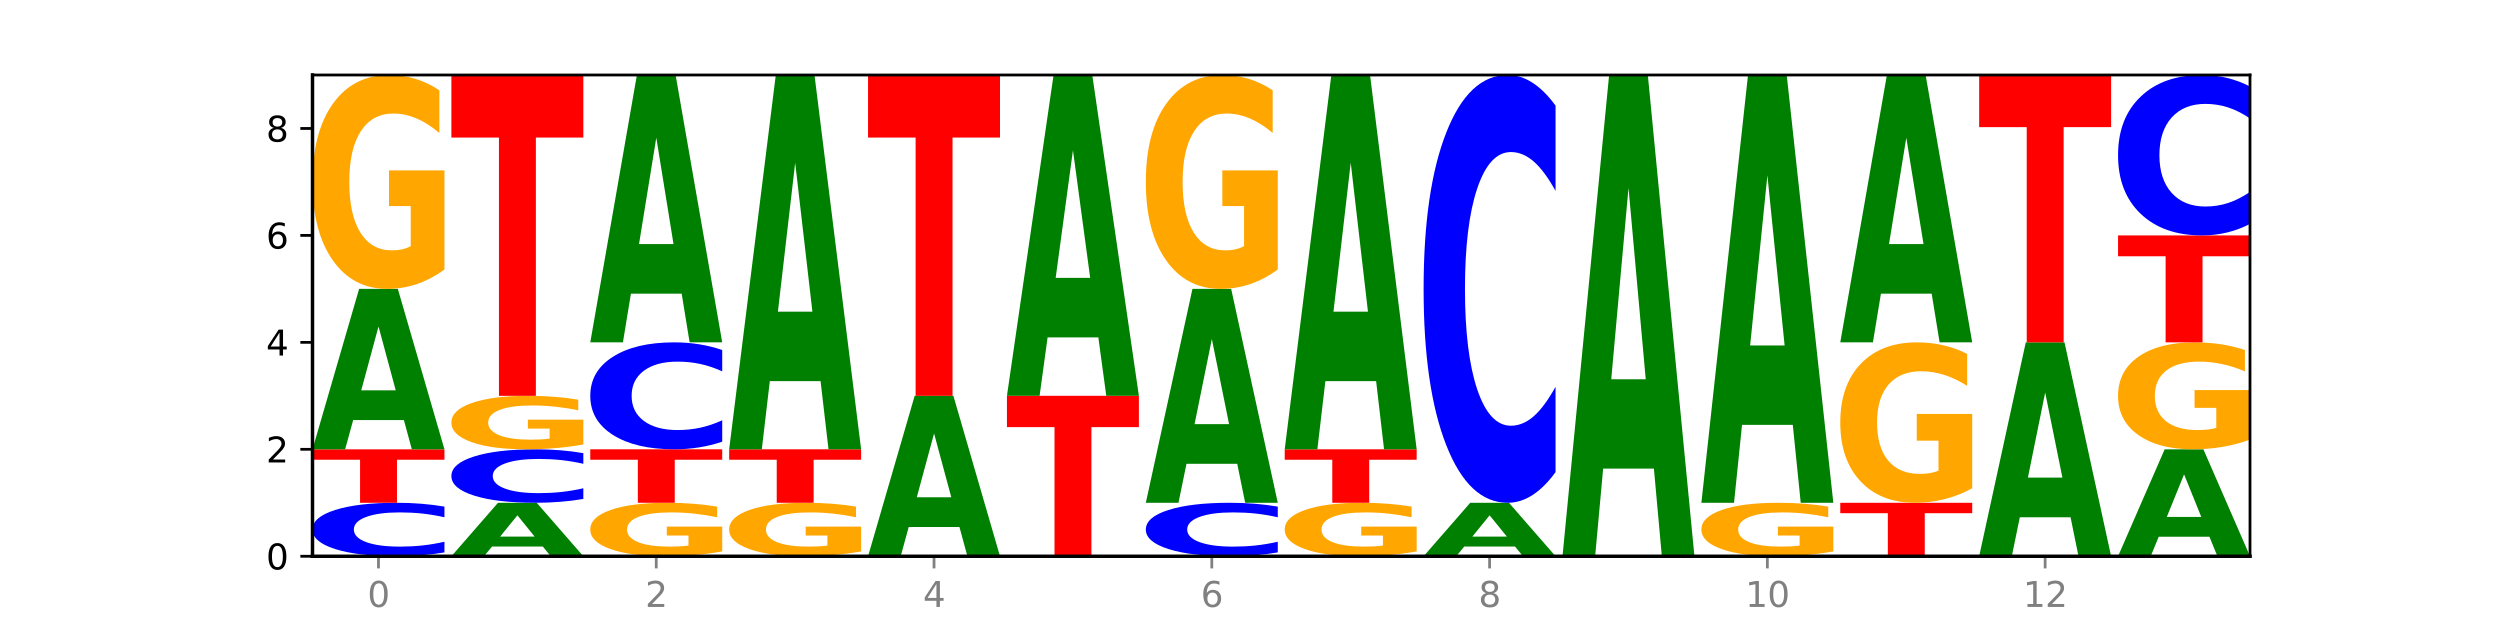 <?xml version="1.0" encoding="utf-8" standalone="no"?>
<!DOCTYPE svg PUBLIC "-//W3C//DTD SVG 1.1//EN"
  "http://www.w3.org/Graphics/SVG/1.1/DTD/svg11.dtd">
<svg xmlns:xlink="http://www.w3.org/1999/xlink" width="720pt" height="180pt" viewBox="0 0 720 180" xmlns="http://www.w3.org/2000/svg" version="1.1">
 <defs>
  <style type="text/css">*{stroke-linejoin: round; stroke-linecap: butt}</style>
 </defs>
 <g id="figure_1">
  <g id="patch_1">
   <path d="M 0 180 
L 720 180 
L 720 0 
L 0 0 
z
" style="fill: #ffffff"/>
  </g>
  <g id="axes_1">
   <g id="patch_2">
    <path d="M 90 160.2 
L 648 160.2 
L 648 21.6 
L 90 21.6 
z
" style="fill: #ffffff"/>
   </g>
   <g id="line2d_1">
    <path d="M 90 160.2 
L 648 160.2 
" clip-path="url(#pe360ea8fc3)" style="fill: none; stroke: #000000; stroke-width: 0.5; stroke-linecap: square"/>
   </g>
   <g id="patch_3">
    <path d="M 128 159.096 
Q 124.821 159.643 121.384 159.92 
Q 117.947 160.2 114.204 160.2 
Q 103.04 160.2 96.52 158.126 
Q 90 156.052 90 152.505 
Q 90 148.945 96.52 146.874 
Q 103.04 144.8 114.204 144.8 
Q 117.947 144.8 121.384 145.08 
Q 124.821 145.357 128 145.904 
L 128 148.974 
Q 124.793 148.248 121.681 147.911 
Q 118.569 147.574 115.132 147.574 
Q 108.966 147.574 105.434 148.888 
Q 101.91 150.198 101.91 152.505 
Q 101.91 154.802 105.434 156.115 
Q 108.966 157.426 115.132 157.426 
Q 118.569 157.426 121.681 157.089 
Q 124.793 156.748 128 156.023 
L 128 159.096 
z
" clip-path="url(#pe360ea8fc3)" style="fill: #0000ff"/>
   </g>
   <g id="patch_4">
    <path d="M 90 129.4 
L 128 129.4 
L 128 132.403 
L 114.329 132.403 
L 114.329 144.8 
L 103.698 144.8 
L 103.698 132.403 
L 90 132.403 
L 90 129.4 
z
" clip-path="url(#pe360ea8fc3)" style="fill: #ff0000"/>
   </g>
   <g id="patch_5">
    <path d="M 116.323 120.984 
L 101.708 120.984 
L 99.401 129.4 
L 90 129.4 
L 103.425 83.2 
L 114.575 83.2 
L 128 129.4 
L 118.607 129.4 
L 116.323 120.984 
z
M 104.039 112.409 
L 113.969 112.409 
L 109.012 94.032 
L 104.039 112.409 
z
" clip-path="url(#pe360ea8fc3)" style="fill: #008000"/>
   </g>
   <g id="patch_6">
    <path d="M 128 77.627 
Q 124.168 80.413 120.046 81.813 
Q 115.924 83.2 111.529 83.2 
Q 101.599 83.2 95.8 74.904 
Q 90 66.607 90 52.419 
Q 90 38.066 95.902 29.833 
Q 101.812 21.6 112.091 21.6 
Q 116.052 21.6 119.68 22.72 
Q 123.316 23.827 126.535 26.015 
L 126.535 38.295 
Q 123.214 35.483 119.926 34.096 
Q 116.639 32.696 113.335 32.696 
Q 107.22 32.696 103.907 37.811 
Q 100.594 42.914 100.594 52.419 
Q 100.594 61.835 103.788 66.976 
Q 106.982 72.104 112.858 72.104 
Q 114.459 72.104 115.83 71.811 
Q 117.201 71.506 118.291 70.87 
L 118.291 59.341 
L 112.032 59.341 
L 112.032 49.073 
L 128 49.073 
L 128 77.627 
z
" clip-path="url(#pe360ea8fc3)" style="fill: #ffa600"/>
   </g>
   <g id="patch_7">
    <path d="M 156.323 157.395 
L 141.708 157.395 
L 139.401 160.2 
L 130 160.2 
L 143.425 144.8 
L 154.575 144.8 
L 168 160.2 
L 158.607 160.2 
L 156.323 157.395 
z
M 144.039 154.536 
L 153.969 154.536 
L 149.012 148.411 
L 144.039 154.536 
z
" clip-path="url(#pe360ea8fc3)" style="fill: #008000"/>
   </g>
   <g id="patch_8">
    <path d="M 168 143.696 
Q 164.821 144.243 161.384 144.52 
Q 157.947 144.8 154.204 144.8 
Q 143.04 144.8 136.52 142.726 
Q 130 140.652 130 137.105 
Q 130 133.545 136.52 131.474 
Q 143.04 129.4 154.204 129.4 
Q 157.947 129.4 161.384 129.68 
Q 164.821 129.957 168 130.504 
L 168 133.574 
Q 164.793 132.848 161.681 132.511 
Q 158.569 132.174 155.132 132.174 
Q 148.966 132.174 145.434 133.488 
Q 141.91 134.798 141.91 137.105 
Q 141.91 139.402 145.434 140.715 
Q 148.966 142.026 155.132 142.026 
Q 158.569 142.026 161.681 141.689 
Q 164.793 141.348 168 140.623 
L 168 143.696 
z
" clip-path="url(#pe360ea8fc3)" style="fill: #0000ff"/>
   </g>
   <g id="patch_9">
    <path d="M 168 128.007 
Q 164.168 128.703 160.046 129.053 
Q 155.924 129.4 151.529 129.4 
Q 141.599 129.4 135.8 127.326 
Q 130 125.252 130 121.705 
Q 130 118.116 135.902 116.058 
Q 141.812 114 152.091 114 
Q 156.052 114 159.68 114.28 
Q 163.316 114.557 166.535 115.104 
L 166.535 118.174 
Q 163.214 117.471 159.926 117.124 
Q 156.639 116.774 153.335 116.774 
Q 147.22 116.774 143.907 118.053 
Q 140.594 119.328 140.594 121.705 
Q 140.594 124.059 143.788 125.344 
Q 146.982 126.626 152.858 126.626 
Q 154.459 126.626 155.83 126.553 
Q 157.201 126.477 158.291 126.317 
L 158.291 123.435 
L 152.032 123.435 
L 152.032 120.868 
L 168 120.868 
L 168 128.007 
z
" clip-path="url(#pe360ea8fc3)" style="fill: #ffa600"/>
   </g>
   <g id="patch_10">
    <path d="M 130 21.6 
L 168 21.6 
L 168 39.621 
L 154.329 39.621 
L 154.329 114 
L 143.698 114 
L 143.698 39.621 
L 130 39.621 
L 130 21.6 
z
" clip-path="url(#pe360ea8fc3)" style="fill: #ff0000"/>
   </g>
   <g id="patch_11">
    <path d="M 208 158.807 
Q 204.168 159.503 200.046 159.853 
Q 195.924 160.2 191.529 160.2 
Q 181.599 160.2 175.8 158.126 
Q 170 156.052 170 152.505 
Q 170 148.916 175.902 146.858 
Q 181.812 144.8 192.091 144.8 
Q 196.052 144.8 199.68 145.08 
Q 203.316 145.357 206.535 145.904 
L 206.535 148.974 
Q 203.214 148.271 199.926 147.924 
Q 196.639 147.574 193.335 147.574 
Q 187.22 147.574 183.907 148.853 
Q 180.594 150.128 180.594 152.505 
Q 180.594 154.859 183.788 156.144 
Q 186.982 157.426 192.858 157.426 
Q 194.459 157.426 195.83 157.353 
Q 197.201 157.277 198.291 157.117 
L 198.291 154.235 
L 192.032 154.235 
L 192.032 151.668 
L 208 151.668 
L 208 158.807 
z
" clip-path="url(#pe360ea8fc3)" style="fill: #ffa600"/>
   </g>
   <g id="patch_12">
    <path d="M 170 129.4 
L 208 129.4 
L 208 132.403 
L 194.329 132.403 
L 194.329 144.8 
L 183.698 144.8 
L 183.698 132.403 
L 170 132.403 
L 170 129.4 
z
" clip-path="url(#pe360ea8fc3)" style="fill: #ff0000"/>
   </g>
   <g id="patch_13">
    <path d="M 208 127.192 
Q 204.821 128.287 201.384 128.84 
Q 197.947 129.4 194.204 129.4 
Q 183.04 129.4 176.52 125.252 
Q 170 121.104 170 114.01 
Q 170 106.89 176.52 102.748 
Q 183.04 98.6 194.204 98.6 
Q 197.947 98.6 201.384 99.16 
Q 204.821 99.713 208 100.808 
L 208 106.947 
Q 204.793 105.497 201.681 104.822 
Q 198.569 104.148 195.132 104.148 
Q 188.966 104.148 185.434 106.776 
Q 181.91 109.397 181.91 114.01 
Q 181.91 118.603 185.434 121.231 
Q 188.966 123.852 195.132 123.852 
Q 198.569 123.852 201.681 123.178 
Q 204.793 122.497 208 121.046 
L 208 127.192 
z
" clip-path="url(#pe360ea8fc3)" style="fill: #0000ff"/>
   </g>
   <g id="patch_14">
    <path d="M 196.323 84.573 
L 181.708 84.573 
L 179.401 98.6 
L 170 98.6 
L 183.425 21.6 
L 194.575 21.6 
L 208 98.6 
L 198.607 98.6 
L 196.323 84.573 
z
M 184.039 70.282 
L 193.969 70.282 
L 189.012 39.654 
L 184.039 70.282 
z
" clip-path="url(#pe360ea8fc3)" style="fill: #008000"/>
   </g>
   <g id="patch_15">
    <path d="M 248 158.807 
Q 244.168 159.503 240.046 159.853 
Q 235.924 160.2 231.529 160.2 
Q 221.599 160.2 215.8 158.126 
Q 210 156.052 210 152.505 
Q 210 148.916 215.902 146.858 
Q 221.812 144.8 232.091 144.8 
Q 236.052 144.8 239.68 145.08 
Q 243.316 145.357 246.535 145.904 
L 246.535 148.974 
Q 243.214 148.271 239.926 147.924 
Q 236.639 147.574 233.335 147.574 
Q 227.22 147.574 223.907 148.853 
Q 220.594 150.128 220.594 152.505 
Q 220.594 154.859 223.788 156.144 
Q 226.982 157.426 232.858 157.426 
Q 234.459 157.426 235.83 157.353 
Q 237.201 157.277 238.291 157.117 
L 238.291 154.235 
L 232.032 154.235 
L 232.032 151.668 
L 248 151.668 
L 248 158.807 
z
" clip-path="url(#pe360ea8fc3)" style="fill: #ffa600"/>
   </g>
   <g id="patch_16">
    <path d="M 210 129.4 
L 248 129.4 
L 248 132.403 
L 234.329 132.403 
L 234.329 144.8 
L 223.698 144.8 
L 223.698 132.403 
L 210 132.403 
L 210 129.4 
z
" clip-path="url(#pe360ea8fc3)" style="fill: #ff0000"/>
   </g>
   <g id="patch_17">
    <path d="M 236.323 109.762 
L 221.708 109.762 
L 219.401 129.4 
L 210 129.4 
L 223.425 21.6 
L 234.575 21.6 
L 248 129.4 
L 238.607 129.4 
L 236.323 109.762 
z
M 224.039 89.755 
L 233.969 89.755 
L 229.012 46.875 
L 224.039 89.755 
z
" clip-path="url(#pe360ea8fc3)" style="fill: #008000"/>
   </g>
   <g id="patch_18">
    <path d="M 276.323 151.784 
L 261.708 151.784 
L 259.401 160.2 
L 250 160.2 
L 263.425 114 
L 274.575 114 
L 288 160.2 
L 278.607 160.2 
L 276.323 151.784 
z
M 264.039 143.209 
L 273.969 143.209 
L 269.012 124.832 
L 264.039 143.209 
z
" clip-path="url(#pe360ea8fc3)" style="fill: #008000"/>
   </g>
   <g id="patch_19">
    <path d="M 250 21.6 
L 288 21.6 
L 288 39.621 
L 274.329 39.621 
L 274.329 114 
L 263.698 114 
L 263.698 39.621 
L 250 39.621 
L 250 21.6 
z
" clip-path="url(#pe360ea8fc3)" style="fill: #ff0000"/>
   </g>
   <g id="patch_20">
    <path d="M 290 114 
L 328 114 
L 328 123.01 
L 314.329 123.01 
L 314.329 160.2 
L 303.698 160.2 
L 303.698 123.01 
L 290 123.01 
L 290 114 
z
" clip-path="url(#pe360ea8fc3)" style="fill: #ff0000"/>
   </g>
   <g id="patch_21">
    <path d="M 316.323 97.168 
L 301.708 97.168 
L 299.401 114 
L 290 114 
L 303.425 21.6 
L 314.575 21.6 
L 328 114 
L 318.607 114 
L 316.323 97.168 
z
M 304.039 80.018 
L 313.969 80.018 
L 309.012 43.264 
L 304.039 80.018 
z
" clip-path="url(#pe360ea8fc3)" style="fill: #008000"/>
   </g>
   <g id="patch_22">
    <path d="M 368 159.096 
Q 364.821 159.643 361.384 159.92 
Q 357.947 160.2 354.204 160.2 
Q 343.04 160.2 336.52 158.126 
Q 330 156.052 330 152.505 
Q 330 148.945 336.52 146.874 
Q 343.04 144.8 354.204 144.8 
Q 357.947 144.8 361.384 145.08 
Q 364.821 145.357 368 145.904 
L 368 148.974 
Q 364.793 148.248 361.681 147.911 
Q 358.569 147.574 355.132 147.574 
Q 348.966 147.574 345.434 148.888 
Q 341.91 150.198 341.91 152.505 
Q 341.91 154.802 345.434 156.115 
Q 348.966 157.426 355.132 157.426 
Q 358.569 157.426 361.681 157.089 
Q 364.793 156.748 368 156.023 
L 368 159.096 
z
" clip-path="url(#pe360ea8fc3)" style="fill: #0000ff"/>
   </g>
   <g id="patch_23">
    <path d="M 356.323 133.578 
L 341.708 133.578 
L 339.401 144.8 
L 330 144.8 
L 343.425 83.2 
L 354.575 83.2 
L 368 144.8 
L 358.607 144.8 
L 356.323 133.578 
z
M 344.039 122.146 
L 353.969 122.146 
L 349.012 97.643 
L 344.039 122.146 
z
" clip-path="url(#pe360ea8fc3)" style="fill: #008000"/>
   </g>
   <g id="patch_24">
    <path d="M 368 77.627 
Q 364.168 80.413 360.046 81.813 
Q 355.924 83.2 351.529 83.2 
Q 341.599 83.2 335.8 74.904 
Q 330 66.607 330 52.419 
Q 330 38.066 335.902 29.833 
Q 341.812 21.6 352.091 21.6 
Q 356.052 21.6 359.68 22.72 
Q 363.316 23.827 366.535 26.015 
L 366.535 38.295 
Q 363.214 35.483 359.926 34.096 
Q 356.639 32.696 353.335 32.696 
Q 347.22 32.696 343.907 37.811 
Q 340.594 42.914 340.594 52.419 
Q 340.594 61.835 343.788 66.976 
Q 346.982 72.104 352.858 72.104 
Q 354.459 72.104 355.83 71.811 
Q 357.201 71.506 358.291 70.87 
L 358.291 59.341 
L 352.032 59.341 
L 352.032 49.073 
L 368 49.073 
L 368 77.627 
z
" clip-path="url(#pe360ea8fc3)" style="fill: #ffa600"/>
   </g>
   <g id="patch_25">
    <path d="M 408 158.807 
Q 404.168 159.503 400.046 159.853 
Q 395.924 160.2 391.529 160.2 
Q 381.599 160.2 375.8 158.126 
Q 370 156.052 370 152.505 
Q 370 148.916 375.902 146.858 
Q 381.812 144.8 392.091 144.8 
Q 396.052 144.8 399.68 145.08 
Q 403.316 145.357 406.535 145.904 
L 406.535 148.974 
Q 403.214 148.271 399.926 147.924 
Q 396.639 147.574 393.335 147.574 
Q 387.22 147.574 383.907 148.853 
Q 380.594 150.128 380.594 152.505 
Q 380.594 154.859 383.788 156.144 
Q 386.982 157.426 392.858 157.426 
Q 394.459 157.426 395.83 157.353 
Q 397.201 157.277 398.291 157.117 
L 398.291 154.235 
L 392.032 154.235 
L 392.032 151.668 
L 408 151.668 
L 408 158.807 
z
" clip-path="url(#pe360ea8fc3)" style="fill: #ffa600"/>
   </g>
   <g id="patch_26">
    <path d="M 370 129.4 
L 408 129.4 
L 408 132.403 
L 394.329 132.403 
L 394.329 144.8 
L 383.698 144.8 
L 383.698 132.403 
L 370 132.403 
L 370 129.4 
z
" clip-path="url(#pe360ea8fc3)" style="fill: #ff0000"/>
   </g>
   <g id="patch_27">
    <path d="M 396.323 109.762 
L 381.708 109.762 
L 379.401 129.4 
L 370 129.4 
L 383.425 21.6 
L 394.575 21.6 
L 408 129.4 
L 398.607 129.4 
L 396.323 109.762 
z
M 384.039 89.755 
L 393.969 89.755 
L 389.012 46.875 
L 384.039 89.755 
z
" clip-path="url(#pe360ea8fc3)" style="fill: #008000"/>
   </g>
   <g id="patch_28">
    <path d="M 436.323 157.395 
L 421.708 157.395 
L 419.401 160.2 
L 410 160.2 
L 423.425 144.8 
L 434.575 144.8 
L 448 160.2 
L 438.607 160.2 
L 436.323 157.395 
z
M 424.039 154.536 
L 433.969 154.536 
L 429.012 148.411 
L 424.039 154.536 
z
" clip-path="url(#pe360ea8fc3)" style="fill: #008000"/>
   </g>
   <g id="patch_29">
    <path d="M 448 135.969 
Q 444.821 140.346 441.384 142.56 
Q 437.947 144.8 434.204 144.8 
Q 423.04 144.8 416.52 128.207 
Q 410 111.614 410 83.238 
Q 410 54.76 416.52 38.193 
Q 423.04 21.6 434.204 21.6 
Q 437.947 21.6 441.384 23.84 
Q 444.821 26.054 448 30.431 
L 448 54.989 
Q 444.793 49.187 441.681 46.489 
Q 438.569 43.792 435.132 43.792 
Q 428.966 43.792 425.434 54.302 
Q 421.91 64.787 421.91 83.238 
Q 421.91 101.613 425.434 112.123 
Q 428.966 122.608 435.132 122.608 
Q 438.569 122.608 441.681 119.911 
Q 444.793 117.188 448 111.385 
L 448 135.969 
z
" clip-path="url(#pe360ea8fc3)" style="fill: #0000ff"/>
   </g>
   <g id="patch_30">
    <path d="M 476.323 134.951 
L 461.708 134.951 
L 459.401 160.2 
L 450 160.2 
L 463.425 21.6 
L 474.575 21.6 
L 488 160.2 
L 478.607 160.2 
L 476.323 134.951 
z
M 464.039 109.228 
L 473.969 109.228 
L 469.012 54.096 
L 464.039 109.228 
z
" clip-path="url(#pe360ea8fc3)" style="fill: #008000"/>
   </g>
   <g id="patch_31">
    <path d="M 528 158.807 
Q 524.168 159.503 520.046 159.853 
Q 515.924 160.2 511.529 160.2 
Q 501.599 160.2 495.8 158.126 
Q 490 156.052 490 152.505 
Q 490 148.916 495.902 146.858 
Q 501.812 144.8 512.091 144.8 
Q 516.052 144.8 519.68 145.08 
Q 523.316 145.357 526.535 145.904 
L 526.535 148.974 
Q 523.214 148.271 519.926 147.924 
Q 516.639 147.574 513.335 147.574 
Q 507.22 147.574 503.907 148.853 
Q 500.594 150.128 500.594 152.505 
Q 500.594 154.859 503.788 156.144 
Q 506.982 157.426 512.858 157.426 
Q 514.459 157.426 515.83 157.353 
Q 517.201 157.277 518.291 157.117 
L 518.291 154.235 
L 512.032 154.235 
L 512.032 151.668 
L 528 151.668 
L 528 158.807 
z
" clip-path="url(#pe360ea8fc3)" style="fill: #ffa600"/>
   </g>
   <g id="patch_32">
    <path d="M 516.323 122.357 
L 501.708 122.357 
L 499.401 144.8 
L 490 144.8 
L 503.425 21.6 
L 514.575 21.6 
L 528 144.8 
L 518.607 144.8 
L 516.323 122.357 
z
M 504.039 99.491 
L 513.969 99.491 
L 509.012 50.486 
L 504.039 99.491 
z
" clip-path="url(#pe360ea8fc3)" style="fill: #008000"/>
   </g>
   <g id="patch_33">
    <path d="M 530 144.8 
L 568 144.8 
L 568 147.803 
L 554.329 147.803 
L 554.329 160.2 
L 543.698 160.2 
L 543.698 147.803 
L 530 147.803 
L 530 144.8 
z
" clip-path="url(#pe360ea8fc3)" style="fill: #ff0000"/>
   </g>
   <g id="patch_34">
    <path d="M 568 140.62 
Q 564.168 142.71 560.046 143.76 
Q 555.924 144.8 551.529 144.8 
Q 541.599 144.8 535.8 138.578 
Q 530 132.355 530 121.714 
Q 530 110.949 535.902 104.775 
Q 541.812 98.6 552.091 98.6 
Q 556.052 98.6 559.68 99.44 
Q 563.316 100.27 566.535 101.912 
L 566.535 111.121 
Q 563.214 109.012 559.926 107.972 
Q 556.639 106.922 553.335 106.922 
Q 547.22 106.922 543.907 110.758 
Q 540.594 114.585 540.594 121.714 
Q 540.594 128.776 543.788 132.632 
Q 546.982 136.478 552.858 136.478 
Q 554.459 136.478 555.83 136.259 
Q 557.201 136.03 558.291 135.552 
L 558.291 126.906 
L 552.032 126.906 
L 552.032 119.204 
L 568 119.204 
L 568 140.62 
z
" clip-path="url(#pe360ea8fc3)" style="fill: #ffa600"/>
   </g>
   <g id="patch_35">
    <path d="M 556.323 84.573 
L 541.708 84.573 
L 539.401 98.6 
L 530 98.6 
L 543.425 21.6 
L 554.575 21.6 
L 568 98.6 
L 558.607 98.6 
L 556.323 84.573 
z
M 544.039 70.282 
L 553.969 70.282 
L 549.012 39.654 
L 544.039 70.282 
z
" clip-path="url(#pe360ea8fc3)" style="fill: #008000"/>
   </g>
   <g id="patch_36">
    <path d="M 596.323 148.978 
L 581.708 148.978 
L 579.401 160.2 
L 570 160.2 
L 583.425 98.6 
L 594.575 98.6 
L 608 160.2 
L 598.607 160.2 
L 596.323 148.978 
z
M 584.039 137.546 
L 593.969 137.546 
L 589.012 113.043 
L 584.039 137.546 
z
" clip-path="url(#pe360ea8fc3)" style="fill: #008000"/>
   </g>
   <g id="patch_37">
    <path d="M 570 21.6 
L 608 21.6 
L 608 36.617 
L 594.329 36.617 
L 594.329 98.6 
L 583.698 98.6 
L 583.698 36.617 
L 570 36.617 
L 570 21.6 
z
" clip-path="url(#pe360ea8fc3)" style="fill: #ff0000"/>
   </g>
   <g id="patch_38">
    <path d="M 636.323 154.589 
L 621.708 154.589 
L 619.401 160.2 
L 610 160.2 
L 623.425 129.4 
L 634.575 129.4 
L 648 160.2 
L 638.607 160.2 
L 636.323 154.589 
z
M 624.039 148.873 
L 633.969 148.873 
L 629.012 136.621 
L 624.039 148.873 
z
" clip-path="url(#pe360ea8fc3)" style="fill: #008000"/>
   </g>
   <g id="patch_39">
    <path d="M 648 126.613 
Q 644.168 128.007 640.046 128.707 
Q 635.924 129.4 631.529 129.4 
Q 621.599 129.4 615.8 125.252 
Q 610 121.104 610 114.01 
Q 610 106.833 615.902 102.716 
Q 621.812 98.6 632.091 98.6 
Q 636.052 98.6 639.68 99.16 
Q 643.316 99.713 646.535 100.808 
L 646.535 106.947 
Q 643.214 105.541 639.926 104.848 
Q 636.639 104.148 633.335 104.148 
Q 627.22 104.148 623.907 106.706 
Q 620.594 109.257 620.594 114.01 
Q 620.594 118.718 623.788 121.288 
Q 626.982 123.852 632.858 123.852 
Q 634.459 123.852 635.83 123.706 
Q 637.201 123.553 638.291 123.235 
L 638.291 117.471 
L 632.032 117.471 
L 632.032 112.336 
L 648 112.336 
L 648 126.613 
z
" clip-path="url(#pe360ea8fc3)" style="fill: #ffa600"/>
   </g>
   <g id="patch_40">
    <path d="M 610 67.8 
L 648 67.8 
L 648 73.807 
L 634.329 73.807 
L 634.329 98.6 
L 623.698 98.6 
L 623.698 73.807 
L 610 73.807 
L 610 67.8 
z
" clip-path="url(#pe360ea8fc3)" style="fill: #ff0000"/>
   </g>
   <g id="patch_41">
    <path d="M 648 64.488 
Q 644.821 66.13 641.384 66.96 
Q 637.947 67.8 634.204 67.8 
Q 623.04 67.8 616.52 61.578 
Q 610 55.355 610 44.714 
Q 610 34.035 616.52 27.822 
Q 623.04 21.6 634.204 21.6 
Q 637.947 21.6 641.384 22.44 
Q 644.821 23.27 648 24.912 
L 648 34.121 
Q 644.793 31.945 641.681 30.934 
Q 638.569 29.922 635.132 29.922 
Q 628.966 29.922 625.434 33.863 
Q 621.91 37.795 621.91 44.714 
Q 621.91 51.605 625.434 55.546 
Q 628.966 59.478 635.132 59.478 
Q 638.569 59.478 641.681 58.466 
Q 644.793 57.445 648 55.269 
L 648 64.488 
z
" clip-path="url(#pe360ea8fc3)" style="fill: #0000ff"/>
   </g>
   <g id="matplotlib.axis_1">
    <g id="xtick_1">
     <g id="line2d_2">
      <defs>
       <path id="macdb7b78cf" d="M 0 0 
L 0 3.5 
" style="stroke: #808080; stroke-width: 0.8"/>
      </defs>
      <g>
       <use xlink:href="#macdb7b78cf" x="109" y="160.2" style="fill: #808080; stroke: #808080; stroke-width: 0.8"/>
      </g>
     </g>
     <g id="text_1">
      <!-- 0 -->
      <g style="fill: #808080" transform="translate(105.819 174.798) scale(0.1 -0.1)">
       <defs>
        <path id="DejaVuSans-30" d="M 2034 4250 
Q 1547 4250 1301 3770 
Q 1056 3291 1056 2328 
Q 1056 1369 1301 889 
Q 1547 409 2034 409 
Q 2525 409 2770 889 
Q 3016 1369 3016 2328 
Q 3016 3291 2770 3770 
Q 2525 4250 2034 4250 
z
M 2034 4750 
Q 2819 4750 3233 4129 
Q 3647 3509 3647 2328 
Q 3647 1150 3233 529 
Q 2819 -91 2034 -91 
Q 1250 -91 836 529 
Q 422 1150 422 2328 
Q 422 3509 836 4129 
Q 1250 4750 2034 4750 
z
" transform="scale(0.016)"/>
       </defs>
       <use xlink:href="#DejaVuSans-30"/>
      </g>
     </g>
    </g>
    <g id="xtick_2">
     <g id="line2d_3">
      <g>
       <use xlink:href="#macdb7b78cf" x="189" y="160.2" style="fill: #808080; stroke: #808080; stroke-width: 0.8"/>
      </g>
     </g>
     <g id="text_2">
      <!-- 2 -->
      <g style="fill: #808080" transform="translate(185.819 174.798) scale(0.1 -0.1)">
       <defs>
        <path id="DejaVuSans-32" d="M 1228 531 
L 3431 531 
L 3431 0 
L 469 0 
L 469 531 
Q 828 903 1448 1529 
Q 2069 2156 2228 2338 
Q 2531 2678 2651 2914 
Q 2772 3150 2772 3378 
Q 2772 3750 2511 3984 
Q 2250 4219 1831 4219 
Q 1534 4219 1204 4116 
Q 875 4013 500 3803 
L 500 4441 
Q 881 4594 1212 4672 
Q 1544 4750 1819 4750 
Q 2544 4750 2975 4387 
Q 3406 4025 3406 3419 
Q 3406 3131 3298 2873 
Q 3191 2616 2906 2266 
Q 2828 2175 2409 1742 
Q 1991 1309 1228 531 
z
" transform="scale(0.016)"/>
       </defs>
       <use xlink:href="#DejaVuSans-32"/>
      </g>
     </g>
    </g>
    <g id="xtick_3">
     <g id="line2d_4">
      <g>
       <use xlink:href="#macdb7b78cf" x="269" y="160.2" style="fill: #808080; stroke: #808080; stroke-width: 0.8"/>
      </g>
     </g>
     <g id="text_3">
      <!-- 4 -->
      <g style="fill: #808080" transform="translate(265.819 174.798) scale(0.1 -0.1)">
       <defs>
        <path id="DejaVuSans-34" d="M 2419 4116 
L 825 1625 
L 2419 1625 
L 2419 4116 
z
M 2253 4666 
L 3047 4666 
L 3047 1625 
L 3713 1625 
L 3713 1100 
L 3047 1100 
L 3047 0 
L 2419 0 
L 2419 1100 
L 313 1100 
L 313 1709 
L 2253 4666 
z
" transform="scale(0.016)"/>
       </defs>
       <use xlink:href="#DejaVuSans-34"/>
      </g>
     </g>
    </g>
    <g id="xtick_4">
     <g id="line2d_5">
      <g>
       <use xlink:href="#macdb7b78cf" x="349" y="160.2" style="fill: #808080; stroke: #808080; stroke-width: 0.8"/>
      </g>
     </g>
     <g id="text_4">
      <!-- 6 -->
      <g style="fill: #808080" transform="translate(345.819 174.798) scale(0.1 -0.1)">
       <defs>
        <path id="DejaVuSans-36" d="M 2113 2584 
Q 1688 2584 1439 2293 
Q 1191 2003 1191 1497 
Q 1191 994 1439 701 
Q 1688 409 2113 409 
Q 2538 409 2786 701 
Q 3034 994 3034 1497 
Q 3034 2003 2786 2293 
Q 2538 2584 2113 2584 
z
M 3366 4563 
L 3366 3988 
Q 3128 4100 2886 4159 
Q 2644 4219 2406 4219 
Q 1781 4219 1451 3797 
Q 1122 3375 1075 2522 
Q 1259 2794 1537 2939 
Q 1816 3084 2150 3084 
Q 2853 3084 3261 2657 
Q 3669 2231 3669 1497 
Q 3669 778 3244 343 
Q 2819 -91 2113 -91 
Q 1303 -91 875 529 
Q 447 1150 447 2328 
Q 447 3434 972 4092 
Q 1497 4750 2381 4750 
Q 2619 4750 2861 4703 
Q 3103 4656 3366 4563 
z
" transform="scale(0.016)"/>
       </defs>
       <use xlink:href="#DejaVuSans-36"/>
      </g>
     </g>
    </g>
    <g id="xtick_5">
     <g id="line2d_6">
      <g>
       <use xlink:href="#macdb7b78cf" x="429" y="160.2" style="fill: #808080; stroke: #808080; stroke-width: 0.8"/>
      </g>
     </g>
     <g id="text_5">
      <!-- 8 -->
      <g style="fill: #808080" transform="translate(425.819 174.798) scale(0.1 -0.1)">
       <defs>
        <path id="DejaVuSans-38" d="M 2034 2216 
Q 1584 2216 1326 1975 
Q 1069 1734 1069 1313 
Q 1069 891 1326 650 
Q 1584 409 2034 409 
Q 2484 409 2743 651 
Q 3003 894 3003 1313 
Q 3003 1734 2745 1975 
Q 2488 2216 2034 2216 
z
M 1403 2484 
Q 997 2584 770 2862 
Q 544 3141 544 3541 
Q 544 4100 942 4425 
Q 1341 4750 2034 4750 
Q 2731 4750 3128 4425 
Q 3525 4100 3525 3541 
Q 3525 3141 3298 2862 
Q 3072 2584 2669 2484 
Q 3125 2378 3379 2068 
Q 3634 1759 3634 1313 
Q 3634 634 3220 271 
Q 2806 -91 2034 -91 
Q 1263 -91 848 271 
Q 434 634 434 1313 
Q 434 1759 690 2068 
Q 947 2378 1403 2484 
z
M 1172 3481 
Q 1172 3119 1398 2916 
Q 1625 2713 2034 2713 
Q 2441 2713 2670 2916 
Q 2900 3119 2900 3481 
Q 2900 3844 2670 4047 
Q 2441 4250 2034 4250 
Q 1625 4250 1398 4047 
Q 1172 3844 1172 3481 
z
" transform="scale(0.016)"/>
       </defs>
       <use xlink:href="#DejaVuSans-38"/>
      </g>
     </g>
    </g>
    <g id="xtick_6">
     <g id="line2d_7">
      <g>
       <use xlink:href="#macdb7b78cf" x="509" y="160.2" style="fill: #808080; stroke: #808080; stroke-width: 0.8"/>
      </g>
     </g>
     <g id="text_6">
      <!-- 10 -->
      <g style="fill: #808080" transform="translate(502.637 174.798) scale(0.1 -0.1)">
       <defs>
        <path id="DejaVuSans-31" d="M 794 531 
L 1825 531 
L 1825 4091 
L 703 3866 
L 703 4441 
L 1819 4666 
L 2450 4666 
L 2450 531 
L 3481 531 
L 3481 0 
L 794 0 
L 794 531 
z
" transform="scale(0.016)"/>
       </defs>
       <use xlink:href="#DejaVuSans-31"/>
       <use xlink:href="#DejaVuSans-30" x="63.623"/>
      </g>
     </g>
    </g>
    <g id="xtick_7">
     <g id="line2d_8">
      <g>
       <use xlink:href="#macdb7b78cf" x="589" y="160.2" style="fill: #808080; stroke: #808080; stroke-width: 0.8"/>
      </g>
     </g>
     <g id="text_7">
      <!-- 12 -->
      <g style="fill: #808080" transform="translate(582.638 174.798) scale(0.1 -0.1)">
       <use xlink:href="#DejaVuSans-31"/>
       <use xlink:href="#DejaVuSans-32" x="63.623"/>
      </g>
     </g>
    </g>
   </g>
   <g id="matplotlib.axis_2">
    <g id="ytick_1">
     <g id="line2d_9">
      <defs>
       <path id="mfcaca6ed04" d="M 0 0 
L -3.5 0 
" style="stroke: #000000; stroke-width: 0.8"/>
      </defs>
      <g>
       <use xlink:href="#mfcaca6ed04" x="90" y="160.2" style="stroke: #000000; stroke-width: 0.8"/>
      </g>
     </g>
     <g id="text_8">
      <!-- 0 -->
      <g transform="translate(76.638 163.999) scale(0.1 -0.1)">
       <use xlink:href="#DejaVuSans-30"/>
      </g>
     </g>
    </g>
    <g id="ytick_2">
     <g id="line2d_10">
      <g>
       <use xlink:href="#mfcaca6ed04" x="90" y="129.4" style="stroke: #000000; stroke-width: 0.8"/>
      </g>
     </g>
     <g id="text_9">
      <!-- 2 -->
      <g transform="translate(76.638 133.199) scale(0.1 -0.1)">
       <use xlink:href="#DejaVuSans-32"/>
      </g>
     </g>
    </g>
    <g id="ytick_3">
     <g id="line2d_11">
      <g>
       <use xlink:href="#mfcaca6ed04" x="90" y="98.6" style="stroke: #000000; stroke-width: 0.8"/>
      </g>
     </g>
     <g id="text_10">
      <!-- 4 -->
      <g transform="translate(76.638 102.399) scale(0.1 -0.1)">
       <use xlink:href="#DejaVuSans-34"/>
      </g>
     </g>
    </g>
    <g id="ytick_4">
     <g id="line2d_12">
      <g>
       <use xlink:href="#mfcaca6ed04" x="90" y="67.8" style="stroke: #000000; stroke-width: 0.8"/>
      </g>
     </g>
     <g id="text_11">
      <!-- 6 -->
      <g transform="translate(76.638 71.599) scale(0.1 -0.1)">
       <use xlink:href="#DejaVuSans-36"/>
      </g>
     </g>
    </g>
    <g id="ytick_5">
     <g id="line2d_13">
      <g>
       <use xlink:href="#mfcaca6ed04" x="90" y="37" style="stroke: #000000; stroke-width: 0.8"/>
      </g>
     </g>
     <g id="text_12">
      <!-- 8 -->
      <g transform="translate(76.638 40.799) scale(0.1 -0.1)">
       <use xlink:href="#DejaVuSans-38"/>
      </g>
     </g>
    </g>
   </g>
   <g id="patch_42">
    <path d="M 90 160.2 
L 90 21.6 
" style="fill: none; stroke: #000000; stroke-linejoin: miter; stroke-linecap: square"/>
   </g>
   <g id="patch_43">
    <path d="M 648 160.2 
L 648 21.6 
" style="fill: none; stroke: #000000; stroke-width: 0.8; stroke-linejoin: miter; stroke-linecap: square"/>
   </g>
   <g id="patch_44">
    <path d="M 90 160.2 
L 648 160.2 
" style="fill: none; stroke: #000000; stroke-linejoin: miter; stroke-linecap: square"/>
   </g>
   <g id="patch_45">
    <path d="M 90 21.6 
L 648 21.6 
" style="fill: none; stroke: #000000; stroke-width: 0.8; stroke-linejoin: miter; stroke-linecap: square"/>
   </g>
  </g>
 </g>
 <defs>
  <clipPath id="pe360ea8fc3">
   <rect x="90" y="21.6" width="558" height="138.6"/>
  </clipPath>
 </defs>
</svg>
